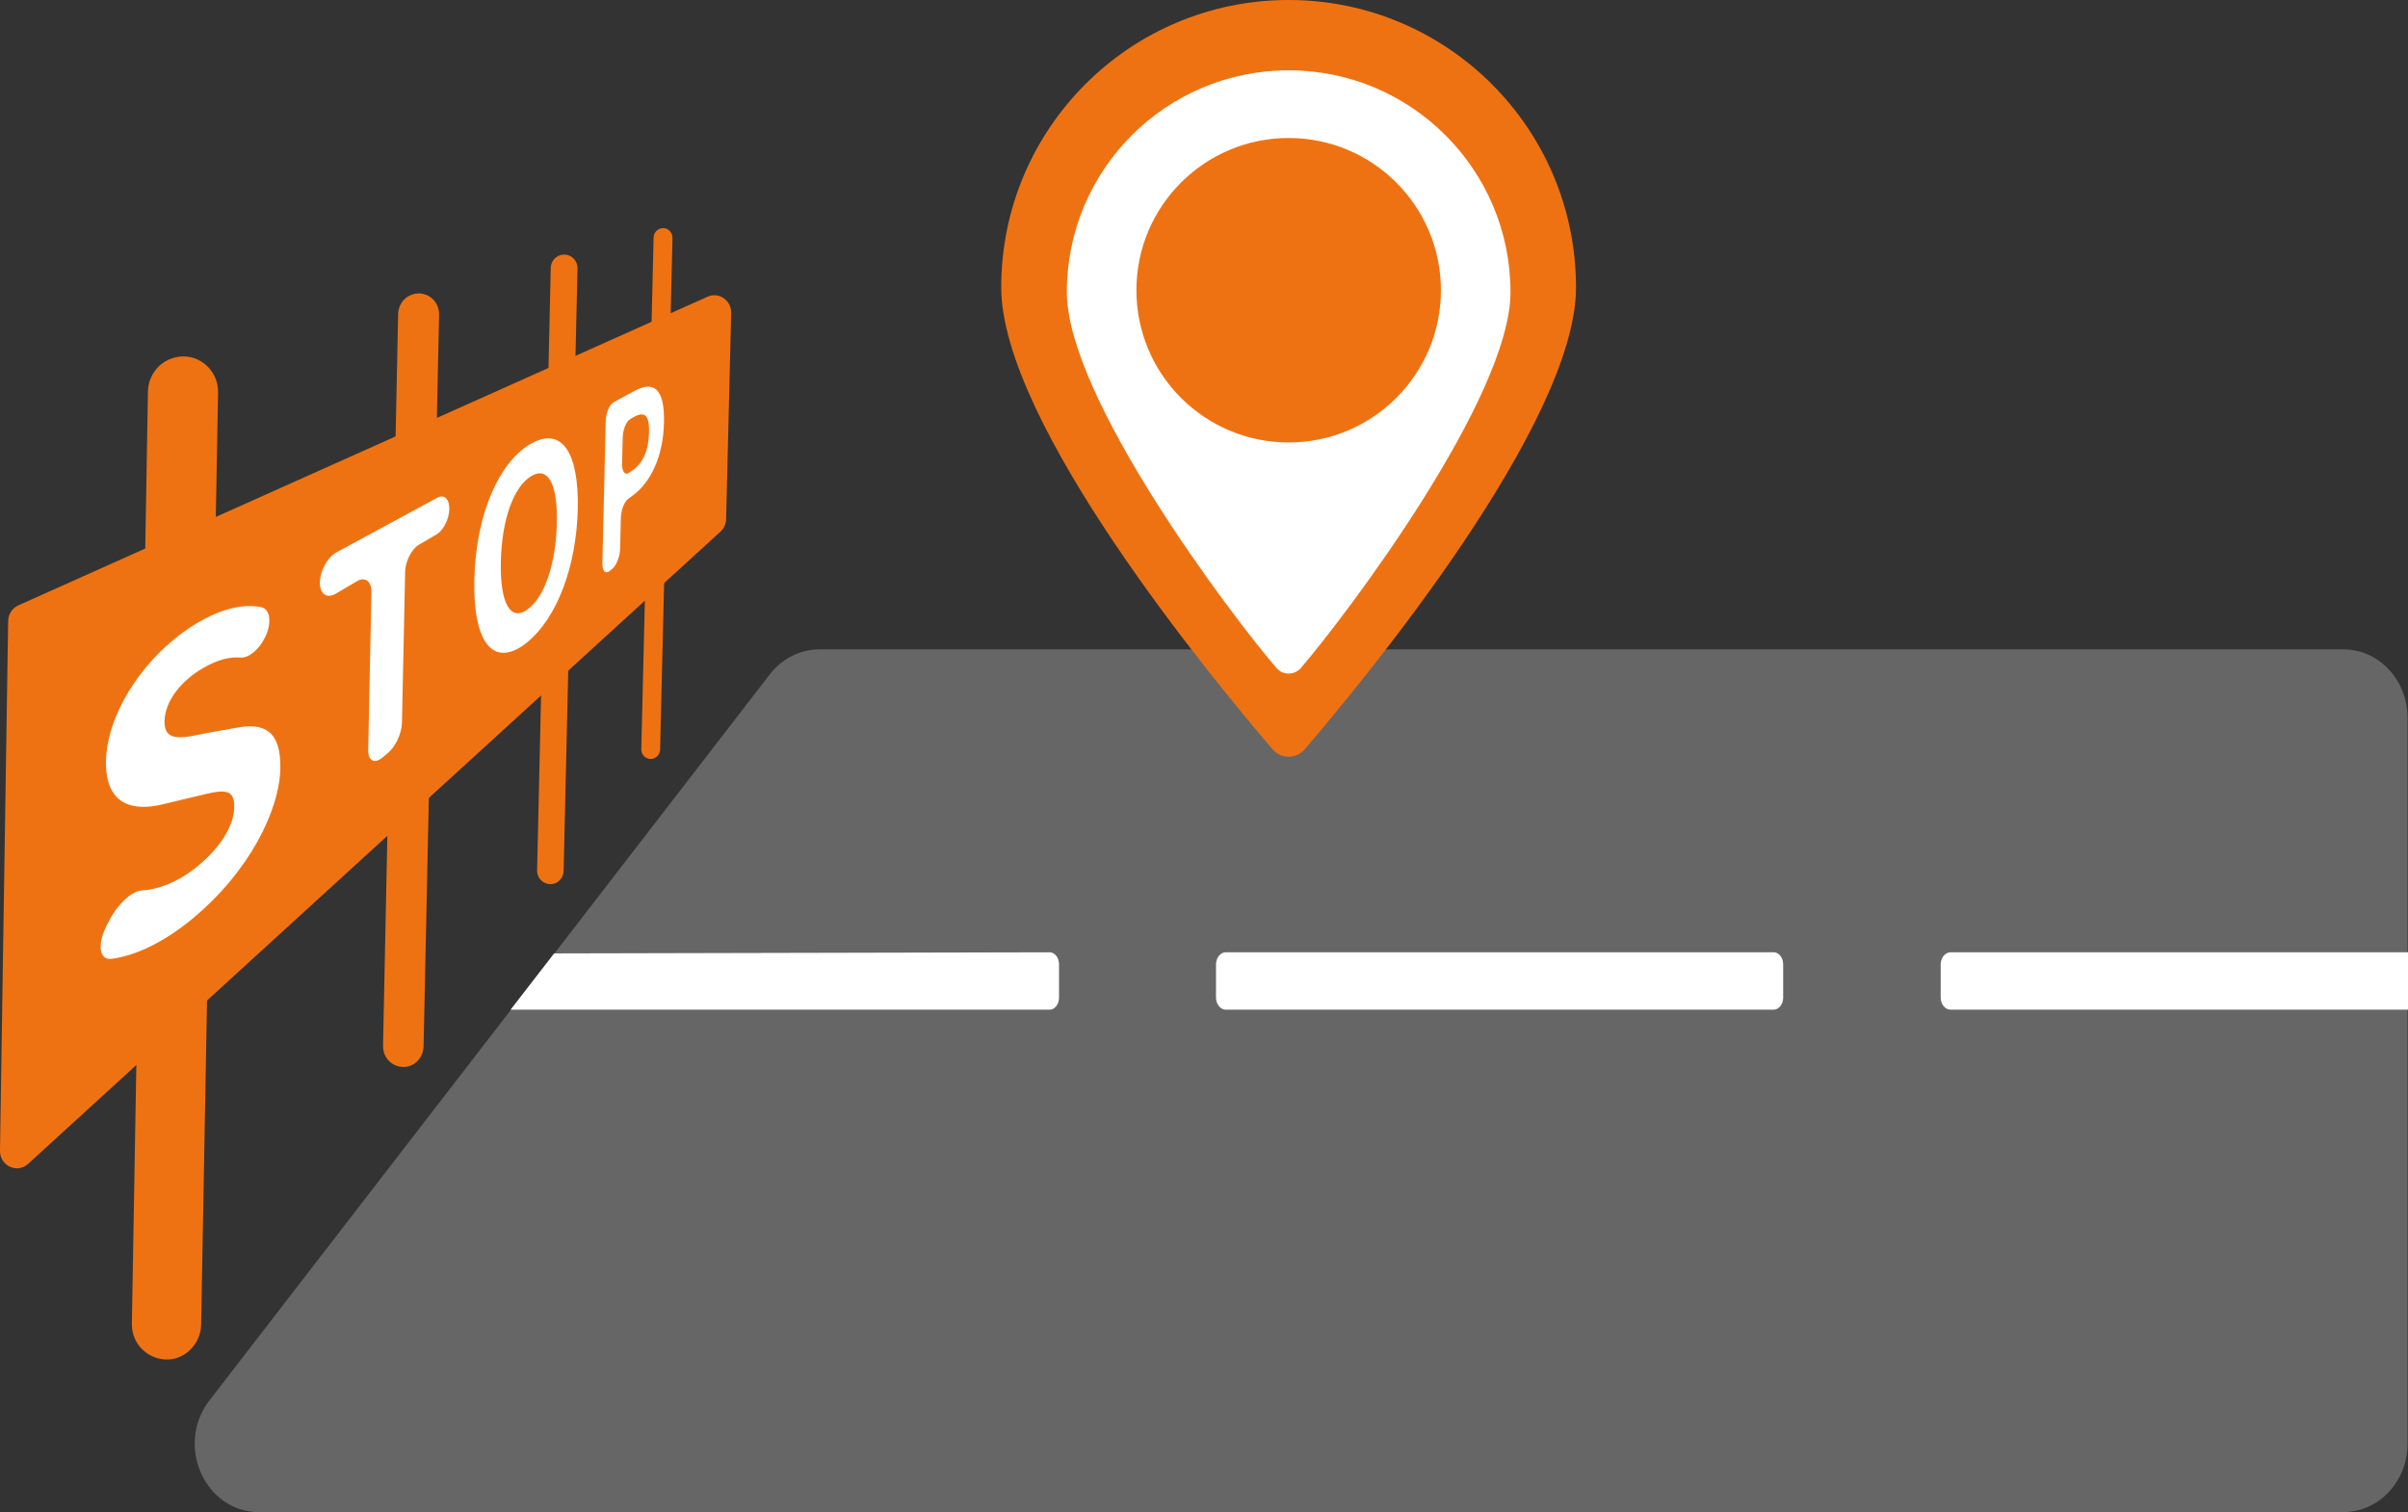 <?xml version="1.0" encoding="UTF-8"?><svg id="_レイヤー_1" xmlns="http://www.w3.org/2000/svg" viewBox="0 0 475.26 298.49"><rect x="0" y="0" width="475.26" height="298.49" fill="#333333" stroke="none"/><defs><style>.cls-1{fill:#fff;}.cls-2{fill:#ef7212;}.cls-3{fill:#666;}</style></defs><path class="cls-3" d="M462.49,298.49H51.14c-10.71,0-16.6-13.24-9.81-22.04l110.61-143.34c2.41-3.12,6.01-4.93,9.81-4.93h300.74c7.01,0,12.68,6.04,12.68,13.48v143.34c0,7.45-5.68,13.48-12.68,13.48Z"/><path class="cls-2" d="M311.06,56.72c0,26.86-41.69,77.36-53.59,91.22-1.65,1.92-4.62,1.92-6.27,0-11.89-13.86-53.59-64.36-53.59-91.22,0-31.33,25.39-56.72,56.72-56.72s56.72,25.39,56.72,56.72Z"/><path class="cls-1" d="M254.34,13.88c-24.18,0-43.78,19.6-43.78,43.78,0,20.73,32.18,63.5,41.36,74.19,1.27,1.48,3.56,1.48,4.84,0,9.18-10.7,41.36-53.46,41.36-74.19,0-24.18-19.6-43.78-43.78-43.78Z"/><circle class="cls-2" cx="254.34" cy="57.29" r="30.05"/><path class="cls-2" d="M38.18,265.73h0c-4.09,5.2-12.26,2.15-12.15-4.53l3.17-183.9c.05-3.15,2.15-5.88,5.12-6.67l.18-.05c4.38-1.16,8.63,2.28,8.54,6.92l-3.34,183.94c-.03,1.56-.56,3.06-1.51,4.27Z"/><path class="cls-2" d="M82.71,209.09h0c-2.4,3.05-7.19,1.25-7.11-2.67l2.98-144.46c.04-1.84,1.26-3.43,3-3.89l.08-.02c2.57-.68,5.06,1.34,5,4.06l-3.06,144.48c-.02.91-.33,1.78-.89,2.49Z"/><path class="cls-2" d="M110.67,173.52h0c-1.57,2-4.72.82-4.66-1.75l2.69-118.88c.03-1.2.83-2.24,1.96-2.54h.04c1.68-.46,3.32.87,3.28,2.66l-2.74,118.9c-.01.59-.22,1.17-.58,1.63Z"/><path class="cls-2" d="M129.86,149.11h0c-1.11,1.41-3.33.57-3.29-1.24l2.43-100.97c.02-.85.59-1.59,1.4-1.81h0c1.2-.32,2.36.63,2.33,1.9l-2.45,100.97c-.01.42-.15.82-.41,1.15Z"/><path class="cls-2" d="M142.19,104.95L5.54,229.75c-2.16,1.98-5.58.37-5.54-2.61l1.61-104.56c.02-1.34.8-2.54,2-3.08l136.04-60.93c2.23-1,4.72.72,4.66,3.22l-1,40.69c-.02.94-.43,1.84-1.11,2.47Z"/><path class="cls-1" d="M21.11,182.61l.5-.98c1.63-3.18,4.38-5.73,6.35-5.85,3.32-.2,7.01-1.64,10.4-4.28,5.13-4,7.81-8.45,7.88-12.25.08-4.02-2.79-3.19-7.14-2.15l-6.92,1.65c-5.57,1.39-11.42.46-11.26-8.51.18-10.06,8.6-22.25,19.3-27.99,4.18-2.25,8.17-3.06,11.35-2.39,1.8.38,2.12,3.18.72,6h0c-1.17,2.36-3.22,4.08-4.82,3.94-2.17-.18-4.56.42-7.44,2.1-4.5,2.63-7.49,6.64-7.56,10.5-.08,4.17,3.62,3.28,7.92,2.38l6.26-1.12c5.46-1.05,8.83.58,8.68,8.03-.17,8.42-6.29,20.53-17.37,29.68-5.37,4.43-10.99,7.26-15.93,7.9-2.46.32-2.9-2.84-.93-6.67Z"/><path class="cls-1" d="M70.44,114.74l-4.18,2.46c-1.76,1.04-3.18.03-3.13-2.27h0c.05-2.3,1.54-4.96,3.3-5.91l19.9-10.78c1.35-.73,2.39.28,2.35,2.25h0c-.04,1.97-1.16,4.2-2.51,4.99l-3.5,2.06c-1.44.85-2.66,3.23-2.71,5.31l-.63,29.84c-.04,2.07-1.29,4.74-2.8,5.98l-1.08.89c-1.57,1.29-2.82.6-2.78-1.55l.64-31.09c.04-2.16-1.23-3.15-2.87-2.18Z"/><path class="cls-1" d="M93.62,114.42c.29-13.33,5.15-23.6,11.42-26.97,5.74-3.08,9.25,1.66,8.99,13.07-.27,11.39-4.12,21.41-9.88,26.18-6.3,5.21-10.82.98-10.53-12.27ZM109.9,103.33c.18-7.81-1.72-11.3-5-9.38-3.45,2.02-5.86,8.43-6.05,16.91-.19,8.42,1.99,12,5.45,9.3,3.29-2.56,5.42-9.08,5.6-16.83Z"/><path class="cls-1" d="M119.56,83.03c.04-1.56.74-3.19,1.55-3.63l4.13-2.24c3.5-1.89,5.98-.89,5.81,6.31-.17,6.94-2.82,11.92-6.22,14.38l-.82.59c-.77.56-1.43,2.24-1.47,3.75l-.15,6.14c-.04,1.51-.71,3.26-1.51,3.92l-.57.47c-.82.67-1.46-.04-1.42-1.59l.66-28.09ZM124.73,92.93c2.21-1.5,3.29-4.02,3.37-7.6.09-3.63-1.02-4.19-3.23-2.89l-.49.29c-.77.45-1.43,2.05-1.47,3.56l-.13,5.26c-.04,1.51.57,2.31,1.34,1.79l.6-.41Z"/><path class="cls-1" d="M207.16,187.98l-97.79.22-8.6,11.11h106.39c1.03,0,1.86-1.08,1.86-2.41v-6.52c0-1.33-.83-2.41-1.86-2.41Z"/><path class="cls-1" d="M383.03,190.38v6.52c0,1.33.87,2.41,1.95,2.41h90.28v-11.33h-90.28c-1.08,0-1.95,1.08-1.95,2.41Z"/><path class="cls-1" d="M240,190.38v6.52c0,1.33.87,2.41,1.95,2.41h108.08c1.06,0,1.91-1.06,1.91-2.36v-6.62c0-1.3-.86-2.36-1.91-2.36h-108.08c-1.08,0-1.95,1.08-1.95,2.41Z"/></svg>